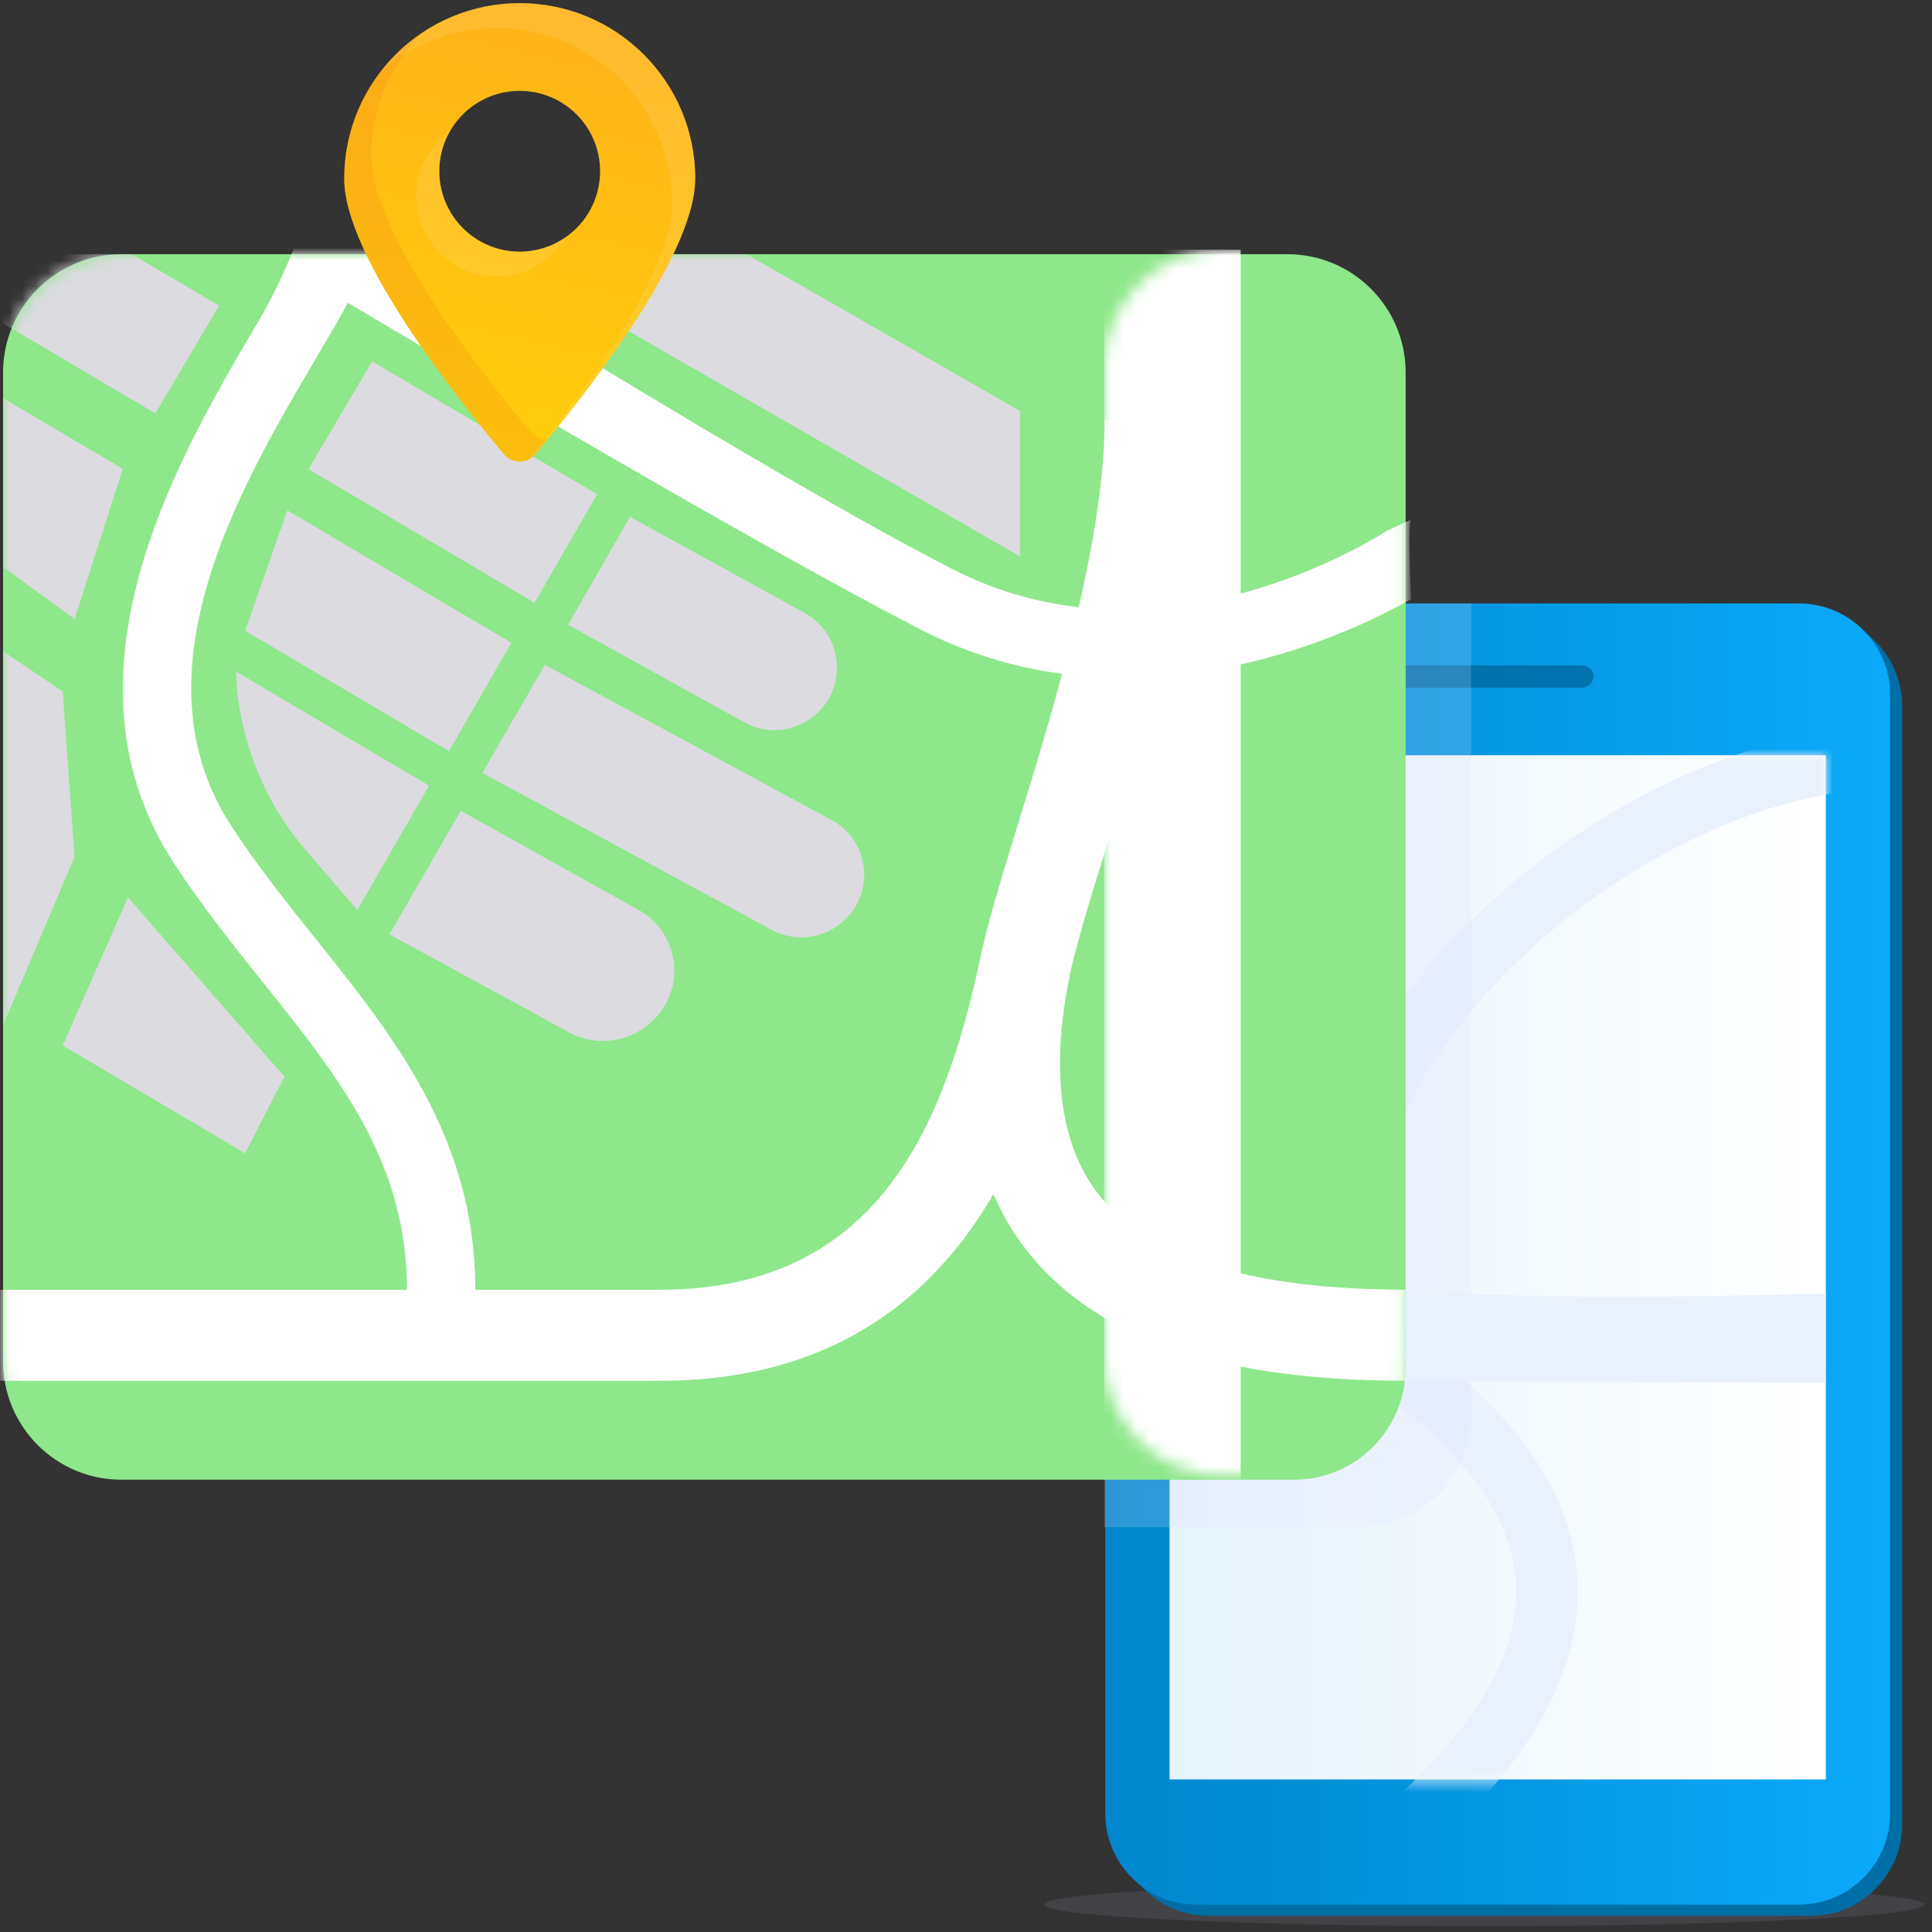 <?xml version="1.0" encoding="UTF-8"?>
<svg  height="150px" viewBox="0 0 150 150" version="1.1" xmlns="http://www.w3.org/2000/svg" xmlns:xlink="http://www.w3.org/1999/xlink">
    <rect x="0" y="0" width="150" height="150" fill="#333333" stroke="none"/>
    <title>Group 5</title>
    <defs>
        <linearGradient x1="101.854%" y1="50%" x2="0.25%" y2="50%" id="linearGradient-1">
            <stop stop-color="#0CAAFB" offset="0%"></stop>
            <stop stop-color="#0087CD" offset="100%"></stop>
        </linearGradient>
        <linearGradient x1="100%" y1="50%" x2="-6.83224434e-14%" y2="50%" id="linearGradient-2">
            <stop stop-color="#FFFFFF" offset="0%"></stop>
            <stop stop-color="#E6F3FB" offset="100%"></stop>
        </linearGradient>
        <rect id="path-3" x="-1.17205281e-13" y="2.4674796e-14" width="50.953" height="79.519"></rect>
        <linearGradient x1="331.525%" y1="50%" x2="431.525%" y2="50%" id="linearGradient-5">
            <stop stop-color="#8EE78A" offset="0%"></stop>
            <stop stop-color="#42D4CF" offset="100%"></stop>
        </linearGradient>
        <path d="M9.186,-1.86495551e-13 L99.711,-1.86495551e-13 C104.784,-1.87427541e-13 108.897,4.113 108.897,9.186 L108.897,86.467 C108.897,91.262 105.01,95.149 100.216,95.149 L9.186,95.149 C4.113,95.149 -4.00344107e-13,91.036 -4.00965434e-13,85.963 L-4.00965434e-13,9.186 C-4.01586761e-13,4.113 4.113,-1.8556356e-13 9.186,-1.86495551e-13 Z" id="path-6"></path>
        <linearGradient x1="45.103%" y1="49.931%" x2="55.695%" y2="56.806%" id="linearGradient-8">
            <stop stop-color="#000000" offset="0%"></stop>
            <stop stop-color="#E8E7EF" offset="41%"></stop>
            <stop stop-color="#E8E7EF" offset="100%"></stop>
        </linearGradient>
        <linearGradient x1="66.001%" y1="4.998%" x2="50%" y2="100%" id="linearGradient-9">
            <stop stop-color="#FFB318" offset="0%"></stop>
            <stop stop-color="#FFCE0A" offset="100%"></stop>
        </linearGradient>
    </defs>
    <g id="PackUpp" stroke="none" stroke-width="1" fill="none" fill-rule="evenodd">
        <g id="Home" transform="translate(-105, -3512)">
            <g id="Group-5" transform="translate(105, 3512)">
                <g id="Group-2">
                    <g id="Layer_1" transform="translate(0, 19.534)">
                        <path d="M149.412,128.337 C149.412,129.262 134.11,130.012 115.233,130.012 C96.357,130.012 81.056,129.262 81.056,128.337 C81.056,127.412 96.358,126.662 115.233,126.662 C134.109,126.662 149.412,127.411 149.412,128.337 Z" id="Path" fill="#C8CCFD" fill-rule="nonzero" opacity="0.1" style="mix-blend-mode: multiply;"></path>
                        <path d="M147.679,122.141 C147.679,126.029 144.499,129.209 140.612,129.209 L93.814,129.209 C89.928,129.209 86.745,126.028 86.745,122.14 L86.745,35.252 C86.745,31.366 89.928,28.185 93.814,28.185 L140.612,28.185 C144.499,28.185 147.679,31.364 147.679,35.252 L147.679,122.141 Z" id="Path" fill="#006EA6" fill-rule="nonzero"></path>
                        <path d="M146.747,121.272 C146.747,125.161 143.566,128.341 139.678,128.341 L92.882,128.341 C88.993,128.341 85.814,125.16 85.814,121.272 L85.814,34.383 C85.814,30.498 88.993,27.317 92.882,27.317 L139.678,27.317 C143.566,27.317 146.747,30.496 146.747,34.383 L146.747,121.272 Z" id="Path" fill="url(#linearGradient-1)" fill-rule="nonzero"></path>
                        <g id="Path-2" transform="translate(90.803, 39.102)">
                            <mask id="mask-4" fill="white">
                                <use xlink:href="#path-3"></use>
                            </mask>
                            <use id="Mask" fill="url(#linearGradient-2)" fill-rule="nonzero" xlink:href="#path-3"></use>
                            <path d="M18.542,83.309 C32.306,71.093 32.863,59.779 20.213,49.368 C1.238,33.751 28.171,3.499 52.445,0.399" stroke="#E8F1FC" stroke-width="4.775" mask="url(#mask-4)"></path>
                        </g>
                        <g id="Group" opacity="0.7" transform="translate(108.175, 32.026)" fill="#006295" fill-rule="nonzero">
                            <path d="M14.662,1.832 L1.222,1.832 C0.738,1.832 0.346,1.444 0.346,0.964 C0.346,0.485 0.738,0.096 1.222,0.096 L14.662,0.096 C15.146,0.096 15.539,0.485 15.539,0.964 C15.539,1.444 15.146,1.832 14.662,1.832 Z" id="Path"></path>
                        </g>
                        <path d="M85.723,27.312 L114.219,27.312 L114.219,90.354 C114.219,95.149 110.332,99.036 105.537,99.036 L85.723,99.036 L85.723,99.036 L85.723,27.312 Z" id="Rectangle" fill="#DCDFFE" fill-rule="nonzero" opacity="0.2" style="mix-blend-mode: multiply;"></path>
                        <g id="Group" transform="translate(0.209, 0.155)">
                            <g id="Path" transform="translate(0.028, 0.046)">
                                <mask id="mask-7" fill="white">
                                    <use xlink:href="#path-6"></use>
                                </mask>
                                <use id="Mask" fill="url(#linearGradient-5)" fill-rule="nonzero" xlink:href="#path-6"></use>
                                <polygon fill="#DBDBE0" fill-rule="nonzero" style="mix-blend-mode: multiply;" mask="url(#mask-7)" points="10.006 7.55665627e-14 16.772 3.997 11.831 12.364 -6.63135142e-14 5.377 -6.63135142e-14 7.55665627e-14"></polygon>
                                <path d="M75.747,55.272 L82.695,56.573 C81.317,63.922 82.185,69.551 85.285,73.286 C89.199,78.006 97.145,80.396 108.897,80.396 L108.897,87.465 C94.744,87.465 85.242,84.305 79.843,77.799 C75.338,72.374 73.958,64.789 75.747,55.272 Z" fill="#FFFFFF" fill-rule="nonzero" mask="url(#mask-7)"></path>
                                <path d="M30.794,-0.868 C31.112,-0.678 58.889,16.824 73.664,24.427 C88.898,32.272 104.515,23.323 107.49,21.448 L109.335,20.599 C109.001,20.81 109.335,26.778 109.335,26.778 C103.823,29.904 87.283,37.399 71.237,29.141 C58.777,22.728 34.599,8.429 26.769,3.771 C26.08,5.053 25.23,6.496 24.271,8.125 C18.567,17.793 9.949,32.407 17.687,44.338 C19.693,47.435 22.024,50.346 24.277,53.161 C30.367,60.778 36.668,68.652 36.668,80.4 L31.359,80.4 C31.359,70.513 26.154,64.006 20.13,56.472 C17.796,53.556 15.383,50.541 13.231,47.223 C3.713,32.538 13.718,15.569 19.698,5.433 C21.251,2.802 22.186,0.593 22.73,-0.87 L30.794,-0.868 Z" fill="#FFFFFF" fill-rule="nonzero" mask="url(#mask-7)"></path>
                                <rect id="Rectangle" fill="#000000" fill-rule="nonzero" opacity="0.046" mask="url(#mask-7)" x="82.754" y="-2.09735766e-13" width="16.06" height="95.149"></rect>
                                <polygon fill="url(#linearGradient-8)" fill-rule="nonzero" opacity="0.029" mask="url(#mask-7)" points="85.483 8.318 95.131 15.105 87.271 40.702 76.628 51.565"></polygon>
                                <rect id="Rectangle" fill="#FFFFFF" fill-rule="nonzero" mask="url(#mask-7)" x="85.483" y="-0.349" width="10.603" height="97.235"></rect>
                                <path d="M85.559,12.849 L92.627,12.953 C92.469,23.873 88.509,36.743 85.621,46.14 C84.295,50.434 83.155,54.143 82.697,56.578 C80.814,65.106 75.87,87.469 51.024,87.469 L-0.434,87.469 L-0.434,80.4 L51.022,80.4 C67.915,80.4 73.012,67.641 75.77,55.161 C76.279,52.445 77.474,48.561 78.859,44.06 C81.624,35.073 85.414,22.762 85.559,12.849 Z" fill="#FFFFFF" fill-rule="nonzero" mask="url(#mask-7)"></path>
                                <path d="M64.145,34.444 C62.855,36.789 59.908,37.645 57.563,36.355 C57.559,36.352 57.555,36.35 57.55,36.348 L43.866,28.767 L43.866,28.767 L48.68,20.391 L62.228,27.842 C64.581,29.136 65.439,32.092 64.145,34.444 Z" fill="#DBDBE0" fill-rule="nonzero" style="mix-blend-mode: multiply;" mask="url(#mask-7)"></path>
                                <polygon fill="#DBDBE0" fill-rule="nonzero" style="mix-blend-mode: multiply;" mask="url(#mask-7)" points="38.653 -1.03325708e-13 57.73 -1.03325708e-13 78.969 12.176 78.969 23.471 39.565 0.791"></polygon>
                                <path d="M51.405,58.29 C49.899,60.913 46.573,61.852 43.918,60.404 L29.999,52.811 L29.999,52.811 L35.533,43.213 L49.361,50.921 C51.953,52.366 52.883,55.639 51.438,58.232 C51.427,58.251 51.416,58.271 51.405,58.29 Z" fill="#DBDBE0" fill-rule="nonzero" style="mix-blend-mode: multiply;" mask="url(#mask-7)"></path>
                                <path d="M66.266,50.505 C64.97,52.861 62.015,53.729 59.652,52.447 L37.216,40.276 L37.216,40.276 L42.067,31.882 L64.334,43.933 C66.678,45.202 67.551,48.132 66.281,50.477 C66.276,50.486 66.271,50.496 66.266,50.505 Z" fill="#DBDBE0" fill-rule="nonzero" style="mix-blend-mode: multiply;" mask="url(#mask-7)"></path>
                                <polygon id="Rectangle" fill="#DBDBE0" fill-rule="nonzero" style="mix-blend-mode: multiply;" mask="url(#mask-7)" transform="translate(34.96, 17.69) rotate(-59.43) translate(-34.96, -17.69) " points="30.101 7.496 39.819 7.496 39.82 27.791 30.101 27.884"></polygon>
                                <polygon fill="#DBDBE0" fill-rule="nonzero" style="mix-blend-mode: multiply;" mask="url(#mask-7)" points="-6.86267763e-14 11.174 9.302 16.668 5.552 28.33 -6.86267763e-14 24.282"></polygon>
                                <polygon fill="#DBDBE0" fill-rule="nonzero" style="mix-blend-mode: multiply;" mask="url(#mask-7)" points="-1.86217601e-13 30.828 4.63 33.949 5.552 46.793 -1.86217601e-13 59.872 -1.86217601e-13 42.247"></polygon>
                                <polygon fill="#DBDBE0" fill-rule="nonzero" style="mix-blend-mode: multiply;" mask="url(#mask-7)" points="39.473 30.174 34.619 38.584 18.791 29.238 22.069 19.887"></polygon>
                                <path d="M33.076,41.262 L27.512,50.919 L23.541,46.32 C20.189,42.437 18.263,37.526 18.08,32.4 L18.08,32.4 L18.08,32.4 L33.076,41.262 Z" fill="#DBDBE0" fill-rule="nonzero" style="mix-blend-mode: multiply;" mask="url(#mask-7)"></path>
                                <polygon fill="#DBDBE0" fill-rule="nonzero" style="mix-blend-mode: multiply;" mask="url(#mask-7)" points="18.791 69.804 4.63 61.438 9.699 49.94 21.848 63.855"></polygon>
                            </g>
                        </g>
                    </g>
                    <g id="Group-73" transform="translate(26.479, 0)" fill-rule="nonzero">
                        <path d="M13.87,0.242 C6.347,0.242 0.244,6.341 0.244,13.868 C0.244,20.01 9.317,31.316 12.656,35.271 C12.959,35.63 13.404,35.836 13.872,35.836 C14.341,35.836 14.786,35.63 15.088,35.271 C18.428,31.316 27.5,20.011 27.5,13.868 C27.5,6.341 21.398,0.242 13.87,0.242 Z M13.87,19.536 C10.424,19.536 7.63,16.742 7.63,13.295 C7.63,9.849 10.424,7.055 13.87,7.055 C17.317,7.055 20.111,9.849 20.111,13.295 C20.111,14.951 19.454,16.538 18.284,17.709 C17.113,18.879 15.525,19.537 13.87,19.536 L13.87,19.536 Z" id="Shape" fill="url(#linearGradient-9)"></path>
                        <path d="M13.87,19.536 C10.426,19.534 7.635,16.74 7.636,13.295 C7.633,12.179 7.933,11.083 8.505,10.124 C6.417,11.584 5.428,14.167 6.007,16.648 C6.585,19.13 8.615,21.009 11.133,21.395 C13.652,21.781 16.151,20.596 17.446,18.402 C16.401,19.142 15.151,19.539 13.87,19.536 Z M13.87,0.242 C9.606,0.238 5.587,2.233 3.012,5.632 C5.503,3.401 8.731,2.17 12.075,2.177 C19.603,2.177 25.706,8.275 25.706,15.802 C25.706,21.277 18.498,30.857 14.568,35.673 C14.767,35.577 14.945,35.439 15.087,35.269 C18.427,31.313 27.499,20.008 27.499,13.866 C27.5,6.341 21.398,0.242 13.87,0.242 Z" id="Shape" fill="#FFFFFF" opacity="0.1"></path>
                        <path d="M14.757,33.55 C11.417,29.594 2.344,18.289 2.344,12.147 C2.34,8.536 3.773,5.072 6.326,2.519 C2.525,5.044 0.242,9.305 0.244,13.868 C0.244,20.01 9.317,31.316 12.656,35.271 C12.959,35.63 13.404,35.836 13.872,35.836 C14.341,35.836 14.786,35.63 15.088,35.271 C15.372,34.936 15.7,34.544 16.063,34.109 C15.563,34.141 15.078,33.933 14.757,33.55 L14.757,33.55 Z" id="Path" fill-opacity="0.666" fill="#EF7F1A" opacity="0.3"></path>
                    </g>
                </g>
                <path d="M109.134,107.2 L141.745,107.36 L141.753,100.436 C126.707,100.838 115.832,100.737 109.128,100.132 C109.12,100.96 109.122,103.316 109.134,107.2 Z" id="Path-9" fill="#E8F1FC"></path>
            </g>
        </g>
    </g>
</svg>
